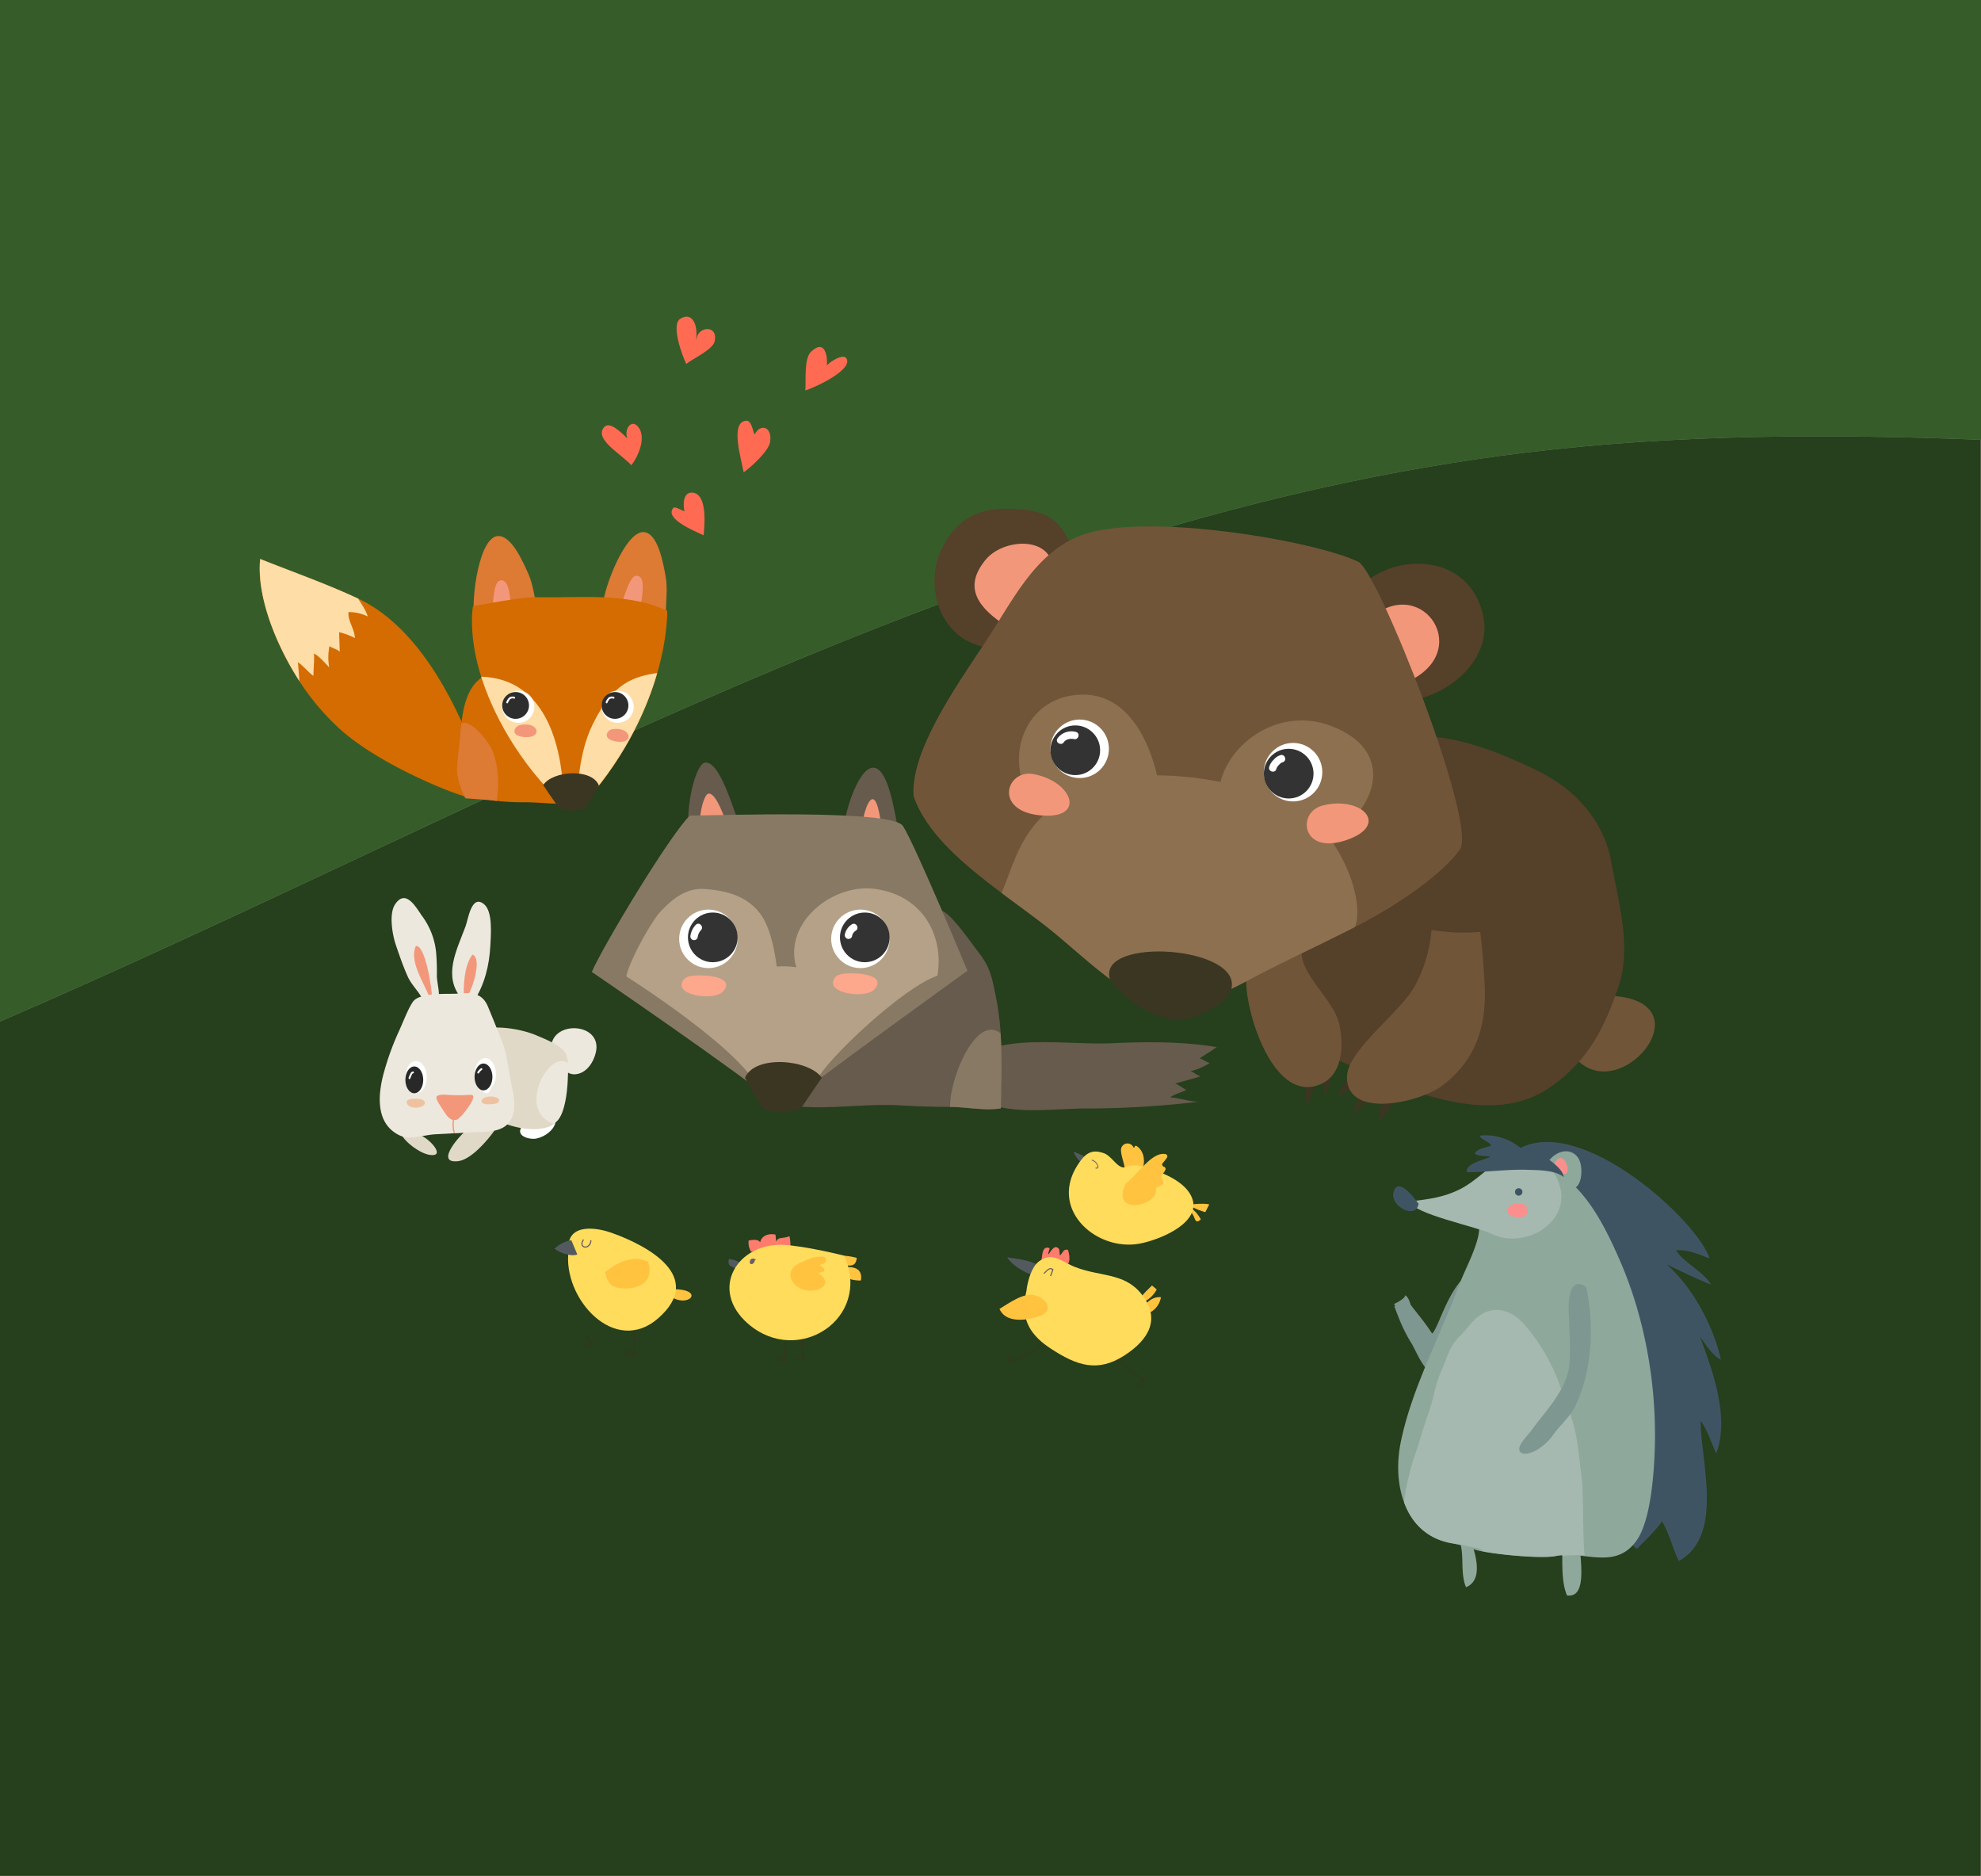 <?xml version="1.0" encoding="UTF-8"?> <svg xmlns="http://www.w3.org/2000/svg" viewBox="0 0 800 757.37"><rect x="0" y="0" width="800" height="757.37" fill="#808080" stroke="none"/><defs><style>.cls-1{fill:#263f1c;}.cls-2{fill:#365d29;}.cls-3{fill:#665b4c;}.cls-4{fill:#887965;}.cls-5{fill:#f3977a;}.cls-6{fill:#b5a187;}.cls-7{fill:#3b3622;}.cls-8{fill:#fda78d;}.cls-9{fill:#fff;}.cls-10{fill:#333;}.cls-11{fill:#715538;}.cls-12{fill:#55402a;}.cls-13{fill:#8d704f;}.cls-14{fill:#e1d9c7;}.cls-15{fill:#ede8dd;}.cls-16{fill:#eec2a1;}.cls-17{fill:#282828;}.cls-18{fill:#d46c01;}.cls-19{fill:#ffdda6;}.cls-20{fill:#dd7a34;}.cls-21{fill:#2d2d2d;}.cls-22{fill:#ff6b52;}.cls-23{fill:#7e9790;}.cls-24{fill:#3f5463;}.cls-25{fill:#8fa89c;}.cls-26{fill:#fa8f8d;}.cls-27{fill:#a5b9b0;}.cls-28{fill:#ff7c6d;}.cls-29{fill:#525a60;}.cls-30{fill:#ffc340;}.cls-31{fill:#ffdc5c;}.cls-32{fill:#695d6a;}.cls-33{fill:#432a21;}</style></defs><title>životinje</title><g id="Layer_2" data-name="Layer 2"><g id="Layer_1-2" data-name="Layer 1"><path class="cls-1" d="M615.87,182.77C398.54,209.26,203.23,324.69,0,412.47v344.9H799.82V177.56C738.3,175.14,676.91,175.33,615.87,182.77Z"></path><path class="cls-2" d="M800,0H0V412.47c203.23-87.78,398.54-203.21,615.87-229.7,61.1-7.45,122.56-7.63,184.13-5.2Z"></path><path class="cls-3" d="M400.94,423.09c13.68-4.27,33.43-1.21,48.36-1.9,13.8-.63,28.77-.7,42.08,1.59-2.12,1.52-4.85,3.15-6.92,4.55,1.45.38,2.74,1.52,4.13,1.86a27.71,27.71,0,0,1-7.74,3.31c1.35.48,2.63,1.66,4,2.06-3.27,1.09-6.94,1.92-10.26,2.95,1.59.5,3,1.85,4.55,2.53-2.12,1.08-4.84,1.73-6.6,3,3.65.26,7.91,1.77,11.6,1.78a389.1,389.1,0,0,1-45.67,2.74c-10.68,0-27,2.17-36.9-1.26Z"></path><path class="cls-3" d="M404.21,447.47c-5.93,1.13-14-.51-20-.54h-.51c-6.84,0-13.49-.26-20.2-.62-13.93-.76-26.43,1.47-40.54.5.12-16.06,6.45-28,14.79-41.14,5.63-8.87,11-18,18.67-25.26,3.74-3.52,9.86-10.45,15-10-.33.81-.69,1.61-1,2.43l8.79-5c2.87-2,12.95,12.79,15.71,16.32,5.26,6.73,5.69,10.65,7.36,18.83a105.07,105.07,0,0,1,1.82,14.26.28.28,0,0,0,0,.06v.07a1,1,0,0,1,0,.17,2.45,2.45,0,0,1,0,.27c.06.93.11,1.86.15,2.8C404.67,429.61,404.34,438.7,404.21,447.47Z"></path><path class="cls-4" d="M404.21,447.47c-5.93,1.13-14-.51-20-.54h-.51c-.26-11.94,10.73-37.62,20.38-29.67a.28.28,0,0,0,0,.06v.07c0,.38.09,1.54.18,3.24C404.67,429.61,404.34,438.7,404.21,447.47Z"></path><path class="cls-3" d="M340.92,335.22c-.56-5,5.47-25.45,11.79-25.27s8.72,19.68,9.89,24.1C362.21,333.23,340.92,335.22,340.92,335.22Z"></path><path class="cls-5" d="M347.94,335.36c-.21-2.52,2.07-12.79,4.46-12.7s3.3,9.89,3.75,12.11c-.15-.41-.25-.86-.37-1.3Z"></path><path class="cls-3" d="M278,331.77c-.44-8.36,3.15-23.77,6.9-23.91,5.71-.2,10.66,17.13,13.36,24.11-.47-.26-3.62-.39-3.94-.82Z"></path><path class="cls-5" d="M282.65,332.81c-.23-4.33,1.64-12.33,3.58-12.4,3-.11,6.15,9.29,7.55,12.91a24.26,24.26,0,0,1-2.66-.83Z"></path><path class="cls-4" d="M239,392.43c3.94-9.52,31.49-55.35,39.58-63.14l-.09,0c10.64,0,81.59-2.61,86.1,4.14,4.79,7.2,26.1,58.52,26.1,58.52s-64.56,46.49-75,55.37C299.64,433.78,239,392.43,239,392.43Z"></path><path class="cls-6" d="M252.93,394.23c1.35-6.75,10.41-22.49,13.52-25.84,5.08-5.48,10.71-10.12,18.52-9.43,5.94.52,15.81,1.7,22,9.9,4.12,5.47,5.86,15,6.71,21.38a40.1,40.1,0,0,1,7.9.29c0-.06-.08,0,0,0-5.32-17.86,14.66-34.07,32-31.6,19.25,2.74,27.66,19,25,35-13.75,4.7-43.55,32.74-48.39,41.6-2.89,5.29-2.68,6.12-7.93,6.72-2.4.28-14.53,1.56-15.09-.58C302.89,425.74,252.93,394.23,252.93,394.23Z"></path><path class="cls-7" d="M300.86,435.13c3.95-9.31,25.7-7.53,31,0-2.59,3.83-8.54,12.54-8.54,12.54s-5.81,3-15,.18C305.51,444.17,300.86,435.13,300.86,435.13Z"></path><path class="cls-8" d="M275.25,397.67c-.41,4.48,13.72,6.43,16.92,2.45,4.78-6-7.75-6.54-11.55-6.24C279,394,275.58,394.14,275.25,397.67Z"></path><path class="cls-8" d="M336.4,396.81c-.42,4.49,13.72,6.44,16.92,2.46,4.78-6-7.75-6.54-11.55-6.24C340.13,393.16,336.72,393.29,336.4,396.81Z"></path><circle class="cls-9" cx="286.08" cy="379.06" r="11.81"></circle><circle class="cls-10" cx="287.85" cy="378.47" r="10.03"></circle><circle class="cls-9" cx="347.47" cy="379.06" r="11.81"></circle><circle class="cls-10" cx="349.24" cy="378.47" r="10.03"></circle><path class="cls-9" d="M281.73,378.54a5.37,5.37,0,0,1,1.36-3c1.31-1.41-.81-3.54-2.12-2.12a8.15,8.15,0,0,0-2.13,4.27,1.54,1.54,0,0,0,1.05,1.85,1.51,1.51,0,0,0,1.84-1Z"></path><path class="cls-9" d="M344.09,378a3.22,3.22,0,0,1,1.47-2.21c1.64-1,.14-3.6-1.51-2.59a6.18,6.18,0,0,0-2.85,4,1.54,1.54,0,0,0,1.05,1.85,1.51,1.51,0,0,0,1.84-1Z"></path><path class="cls-7" d="M540.2,442.62c2.91-.66,5.31-3.61,7.62-5.13l-1-4.66A22.26,22.26,0,0,0,540.2,442.62Z"></path><path class="cls-7" d="M546.59,449.93c2-2.19,4.08-4.4,6.2-6.44l-2.16-2.34C548.72,442.94,546.45,447.48,546.59,449.93Z"></path><path class="cls-7" d="M558.91,443.88c-1.63,1.63-2.41,6.25-1.89,8.79,1.74-1.94,6-7.33,6.44-9Z"></path><path class="cls-7" d="M530.78,435.67l-3.5,1.59c-.37,1.83-.19,6.67.82,8.76C530.05,442.9,530.3,439.23,530.78,435.67Z"></path><path class="cls-7" d="M535.28,442.26s0,0,0-.05l0,0Z"></path><path class="cls-7" d="M537.32,432.82l-2.88,0a25.36,25.36,0,0,0,.83,9.36C536.52,440.3,538.08,432.86,537.32,432.82Z"></path><path class="cls-11" d="M645.19,402c47.34-1.61,10.28,45.75-8.6,25.62Z"></path><path class="cls-12" d="M552.33,234.25c14.41-10.9,40.53-9.72,46.42,13.32,5.27,20.64-18.49,36.26-33.37,35.35Z"></path><path class="cls-5" d="M553.62,249.37c21.31-17.84,42.21,14.62,13.74,26.32Z"></path><path class="cls-12" d="M434,223.21c-5.11-11.83-9-17.1-24.49-17.76-10-.42-17.94,1.05-24.91,9.3-14.2,16.8-6.87,45.56,16.72,47Z"></path><path class="cls-5" d="M424.88,227.4c-2.63-10.9-20-9.59-26.78-1.48-9.56,11.48-2.68,19.67,8.16,26.78-.49-1.54,0-2.68-.09-4.17Z"></path><path class="cls-12" d="M570.14,297.88c15.17-2.73,38.22,7,51.69,13.78,14.35,7.19,25.77,19.64,28.79,36,3,16.57,8.41,34.64,3,50.64-5.62,16.57-12.11,29.84-27.41,40.56-27.18,19.05-66.92-3.12-93.58-14.14-8.38-3.47-11.62-8.36-14.31-19.36-1.58-6.46-5.43-20.82-3.25-26.86,5.72-15.87,36.1-24.49,47.25-37.77,8-9.49,10.41-26.9,8.34-38.67.6-2.59-.63,3.79-.24,2.28Z"></path><path class="cls-11" d="M589.56,343c-7.15,10-24.62,22-39.92,30l-2.5,1.29c-13.26,6.82-27.08,13.11-40.56,20.21-14.26,7.51-31,16.28-45.74,8.88-12-6-24.83-18.3-35.27-26.89-6.1-5-13.56-10.3-21.08-15.94-15.1-11.31-30.46-24.07-35.55-39.13-1.26-17.62,15.94-42.64,28.87-62,10.81-16.17,19.69-36,38.75-43.26,25.32-9.6,93.94,2,112,10.67C556.59,230.7,596.8,332.86,589.56,343Z"></path><path class="cls-11" d="M597.75,376.27a79.63,79.63,0,0,1-18.45-.59l-1.22-.18a56.92,56.92,0,0,1-6.46,22.16c-5.7,10.92-27.51,26.23-27.65,37.09-.23,17.3,29.36,10.35,38.21,3.76,14.83-11.06,18.44-25.91,17.27-42.89C599.13,391,598.76,383.84,597.75,376.27Z"></path><path class="cls-11" d="M526.7,380.32c-5.37,10.76,11.72,22,14.18,33.3,1.68,7.68,1.74,20-7.45,24.06-20.52,9.11-32.26-35-29.87-44.63C503.56,393.05,528.27,381.72,526.7,380.32Z"></path><path class="cls-13" d="M548,370.93c1-9.75-4-22.82-11.06-32.54,19.07-11.64,27.07-35,.93-45.15-20.41-8-40.63,5.66-45,22.46a143.74,143.74,0,0,0-16.61-2.27c-3-.23-6-.36-9-.37-3.49-14.93-13-35.48-34.23-32.28C410.43,284.17,404,313.07,421.56,329c-10,9.66-12.27,19.83-17.07,31.55,7.52,5.64,15,10.92,21.08,15.94,10.44,8.59,23.3,20.87,35.27,26.89,14.71,7.4,31.48-1.37,45.74-8.88,13.48-7.1,27.3-13.39,40.56-20.21A11.31,11.31,0,0,0,548,370.93Z"></path><path class="cls-5" d="M534.18,325.21c-10.64,2.68-8.59,20.16,9.46,14C561.53,333.17,550,321.23,534.18,325.21Z"></path><path class="cls-5" d="M417.24,312.52c-10.8-1.93-16.13,14.85,2.85,16.68C438.9,331,433.29,315.39,417.24,312.52Z"></path><path class="cls-7" d="M448.15,395.16c0,.1,0,.07,0,.07,5.93,8.21,15.42,14.6,25.28,16.39,7,1.27,21.77-5.51,23.73-11.88C502.58,382.06,443.45,377.92,448.15,395.16Z"></path><circle class="cls-9" cx="436.01" cy="302.33" r="11.81"></circle><circle class="cls-9" cx="522.19" cy="311.77" r="11.81"></circle><circle class="cls-10" cx="434.24" cy="302.92" r="10.03"></circle><circle class="cls-10" cx="520.42" cy="312.36" r="10.03"></circle><path class="cls-9" d="M515.43,310.45a3.79,3.79,0,0,1,1.09-1.63,3.12,3.12,0,0,1,1.43-1.06c1.87-.46,1.08-3.35-.8-2.89a5.82,5.82,0,0,0-2.75,1.83,6.7,6.7,0,0,0-1.86,3c-.48,1.87,2.41,2.67,2.89.79Z"></path><path class="cls-9" d="M429.64,299.66c.8-1.23,2.68-1.57,4.05-1.25,1.88.44,2.68-2.45.8-2.89a6.93,6.93,0,0,0-7.44,2.62c-1.06,1.63,1.54,3.13,2.59,1.52Z"></path><path class="cls-14" d="M168.79,458.35c2.7-.68,12.31,8.94,4.83,7.95-3.9-.51-10.24-5.18-11.73-8.64Z"></path><path class="cls-9" d="M224.32,453.2c-.7,3.12-4.17,5.7-7.61,6.47-2.58.58-8.73-.82-6-4.77v0c.08,0,.25-.27.37-.37l-.06,0c2.75.13,9.34-1.09,11.26-2.76Z"></path><path class="cls-15" d="M222.6,422.56c.77-10.83,20.85-9.6,18,2.42-.89,3.77-3.42,7.78-7.34,8.62-3.55.75-4.87-1.42-7.53-3.27a.17.17,0,0,0,.11-.2c.29.27.36,0,.87,0Z"></path><path class="cls-14" d="M188.67,456.07c-2.87,2.14-13.24,13.73-3.8,12.78,5.27-.53,11.93-8.3,14.85-12.44Z"></path><path class="cls-14" d="M198.25,415c5.46-.57,13.35.89,18.29,3,3.68,1.57,10.54,4.16,12.06,7.71,1.88,4.36-.2,12.23-.66,16.9-.5,5.1-1.5,10.81-6.84,12.5-5.52,1.74-12.62.38-18.22-1.81,0,0,0,0,0,0a4.55,4.55,0,0,0,.54-1.73Z"></path><path class="cls-15" d="M229.39,429.36c-7.22-6.24-21.1,18.83-6,24.28C230.15,451.18,229.39,429.36,229.39,429.36Z"></path><path class="cls-15" d="M186.27,403c-7.46-9-1.89-19.24,1.74-29,1.08-2.9,2.39-13.17,7.5-8.89,3.6,3,2.71,12.58,2.5,16.82-.39,7.66-2.29,15.63-6.56,22.1Z"></path><path class="cls-5" d="M187.31,403.31c-.19-5.1.05-13.52,3.53-17.92,4,1.76-.16,14.23-2.15,16.88Z"></path><path class="cls-15" d="M177.19,402.25c.29-2.24-.77-5.79-.77-8.36a91.26,91.26,0,0,0-.29-9.24,29.46,29.46,0,0,0-5.76-14.92c-2.52-3.62-6.62-11.08-10.89-4.49-2.48,3.84-1,12.29.38,16.3,1.44,4.24,2.95,8.65,4.81,12.77,1.55,3.45,4.45,5.93,6,9.18.32-.22.23-.52.33-.89Z"></path><path class="cls-5" d="M174.43,402.6c.07-3.16-2.69-21.36-6.5-20.65-2.85,6.15,3.39,14.95,5.46,20.65Z"></path><path class="cls-15" d="M205.92,452.74c-3.13,4.52-9.34,4.15-14.21,4.39-2.65.13-5.29.29-8,.44l-.53,0c-2.46.14-4.93.28-7.41.4-4.51.22-10.14,2.46-14.42.43-10.42-5-8.54-17.91-6-26.51a108.74,108.74,0,0,1,5.27-14.48c2.22-4.77,4.25-10.39,6.23-13.06,2.83-3.82,14.66-2.9,17.52-3.16,5.85-.54,10.31-.5,12.69,5.25,1.93,4.64,3.85,9.38,5.65,14,2.09,5.34,2.61,11.44,3.73,17C207.44,442.07,208.88,448.45,205.92,452.74Z"></path><path class="cls-5" d="M183.38,442.17h3.89c.75,0,3-.37,3.61.09,1.57,1.1-4.64,9.18-6.45,9.82-2.44.87-4.23-1.78-5.36-3.69-.72-1.22-3.66-4.95-2.63-5.79C177.78,441.49,180.86,442.17,183.38,442.17Z"></path><path class="cls-5" d="M183.76,457.57l-.53,0a12.67,12.67,0,0,1-.24-6.05l.48.18A12.32,12.32,0,0,0,183.76,457.57Z"></path><path class="cls-16" d="M164.43,445.74c1.07,2.31,7.14,1.75,7.16-.46,0-1-1.35-1.55-2.37-1.59C168,443.63,163.25,443.16,164.43,445.74Z"></path><path class="cls-16" d="M199.22,442.79c-1-.28-3.94.09-4.51,1.08-1.1,1.93,1.92,2.07,3,2s3.81-.07,3.81-1.58C201.52,443.12,199.88,443,199.22,442.79Z"></path><ellipse class="cls-9" cx="168.03" cy="434.91" rx="4.33" ry="6.49"></ellipse><ellipse class="cls-9" cx="196.36" cy="438.46" rx="1.97" ry="2.95"></ellipse><ellipse class="cls-9" cx="195.97" cy="433.73" rx="4.33" ry="6.49"></ellipse><ellipse class="cls-17" cx="167.31" cy="436" rx="3.61" ry="5.41"></ellipse><ellipse class="cls-17" cx="195.25" cy="434.82" rx="3.61" ry="5.41"></ellipse><path class="cls-9" d="M193.45,433.26a3.78,3.78,0,0,1,1.17-1.28c.39-.27,0-.92-.38-.64a4.61,4.61,0,0,0-1.44,1.54c-.25.41.4.79.65.38Z"></path><path class="cls-9" d="M165.62,435.49l.52-1.19c.13-.3.3-.92.7-.92a.38.38,0,0,0,0-.75,1.21,1.21,0,0,0-1,.64,13.75,13.75,0,0,0-.82,1.84c-.19.44.45.82.64.38Z"></path><path class="cls-18" d="M105.07,225.64v0S105.09,225.65,105.07,225.64Z"></path><path class="cls-18" d="M105.05,225.67s0,0,0,0v0Z"></path><path class="cls-18" d="M105.05,225.67h0S105,225.68,105.05,225.67Z"></path><path class="cls-18" d="M120.9,275a98,98,0,0,0,17,19.92c18.51,16.32,55.45,29.72,52.54,26.76l.94-18.56c-10.06-25.68-25-51.27-46.77-61.44-12.68-5.94-26.28-10.7-39.56-16C103.59,240.3,111,259.61,120.9,275Z"></path><path class="cls-19" d="M105.07,225.64v0S105.09,225.65,105.07,225.64Z"></path><path class="cls-19" d="M105.05,225.67s0,0,0,0v0Z"></path><path class="cls-19" d="M105.05,225.67h0S105,225.68,105.05,225.67Z"></path><path class="cls-19" d="M120.9,275c-.18-2.54-.35-5.08-.59-7.62,2.3,1.54,4.14,4,6.27,5.52,0-3,.42-6.34.21-9.06,2.44,1.36,4.24,3.65,6.17,5.62a22.24,22.24,0,0,1,.1-8.57c1.18.85,3.05,1.18,4.15,2.23-.11-2.57-.18-5.68-.26-7.87a28.44,28.44,0,0,1,6.37,2.36c-.1-3.68-2.91-6.84-2.58-10.49a17.68,17.68,0,0,1,7.76,1.77c-.62-2.28-2.49-4.95-3.87-7.21-12.68-5.94-26.28-10.7-39.56-16C103.59,240.3,111,259.61,120.9,275Z"></path><path class="cls-18" d="M235,323.35h0S235,323.34,235,323.35Z"></path><path class="cls-18" d="M235,323.37h0Z"></path><path class="cls-18" d="M235,323.35h0Z"></path><path class="cls-18" d="M191.39,320.81a25.88,25.88,0,0,0,9.24,2.55,99,99,0,0,0,11.44.56c8,0,15.41,1.59,22.9-.56-.06-.06-.27-.3-.28-.3a6.47,6.47,0,0,0-.07-2.42c-.43-.12-1.17.09-1.53-.09L194.83,273.4c-5.92,3.7-7.68,11.63-8.52,18.82-.26,2.27-.44,4.47-.62,6.44-.36,3.8-.9,7.41-1.1,11.23C184.3,315.7,186.38,318.62,191.39,320.81Z"></path><path class="cls-20" d="M184.59,309.89c-.29,5.81,3.34,12.42,3.34,12.42s8.49.58,12.7,1.05c.91-6.71.83-12.87-1.49-19.68-1.22-3.59-9.16-13.88-12.83-11.46-.26,2.27-.44,4.47-.62,6.44C185.33,302.46,184.79,306.07,184.59,309.89Z"></path><path class="cls-18" d="M178.38,310.79l.28.16C179.15,311.06,178.75,310.92,178.38,310.79Z"></path><path class="cls-18" d="M178.38,310.79l-.4-.24,0,.1Z"></path><path class="cls-20" d="M268.93,248c-4-.7-8-1.13-12-1.51-3.46-.33-6.93-.62-10.39-1l-1.56-.2-.58-.08-1.11-.17c.7-8.57,10-32.28,17.5-30.08,5.22,1.52,7.07,12.81,8,17.65S268.86,242.88,268.93,248Z"></path><path class="cls-5" d="M257.32,251.66c-.18-2.58,5.48-19.49-.41-19.2-3.44.17-6,14.14-8,16.2-1.11-.09,0-.61-.42-1.1Z"></path><path class="cls-20" d="M217.12,246.5c-4,.3-8,.89-12,1.51-3.44.54-6.87,1.13-10.33,1.58l-1.56.19-.58.06-1.12.11c-1.35-8.49,2.06-33.79,9.87-33.53,5.43.19,9.89,10.68,11.92,15.14S215.84,241.55,217.12,246.5Z"></path><path class="cls-5" d="M206.72,252.94c-.78-2.46.71-20.27-4.94-18.52-3.29,1-2.51,15.22-3.95,17.7-1.1.19-.12-.59-.67-1Z"></path><path class="cls-18" d="M191,244.78s19.55-3.81,25.3-3.67c17.78.44,37-2.11,53.14,5.5,0,0,.31,10.05-4,25.11-.13.47-.27.94-.42,1.42-.09.32-.19.65-.29,1A135.91,135.91,0,0,1,239,320.73c-2.4.18-4.8.38-7.19.63-1.33.13-2.65.27-4,.43-.33,0-.66.08-1,.13h-.2c-18.83-17.87-28-35.09-32.28-48.7C188.9,256.18,191,244.78,191,244.78Z"></path><path class="cls-19" d="M233.22,325.91c.21.22.42.44.62.67,17.41-18.91,26.31-37.8,30.86-52.47.1-.32.2-.65.29-1,.15-.48.29-.95.42-1.42-9.69,1.61-17.69,3.79-26,20.66C233.75,303.73,233.07,318.41,233.22,325.91Z"></path><path class="cls-19" d="M194.32,273.22c4.39,13.83,14.3,34.09,33.75,52.28,0-.74-.54-4.2-.57-5C226.81,301.33,220.46,274,194.32,273.22Z"></path><path class="cls-5" d="M247.29,294.41c7.59-1.09,9,5.87,2.21,5.06S245.06,294.74,247.29,294.41Z"></path><path class="cls-5" d="M209.87,292.78c7.47-1.77,9.45,5,2.63,4.84C205.53,297.41,207.68,293.3,209.87,292.78Z"></path><circle class="cls-9" cx="209.3" cy="285.36" r="6.49"></circle><circle class="cls-21" cx="208.22" cy="284.82" r="5.41"></circle><path class="cls-9" d="M205.13,283.78a6.65,6.65,0,0,1,.82-1.42,1.55,1.55,0,0,1,1.6-.28c.46.15.65-.57.2-.73a2.52,2.52,0,0,0-2,.2,4.44,4.44,0,0,0-1.25,1.85c-.23.43.42.81.64.38Z"></path><circle class="cls-9" cx="249.44" cy="285.36" r="6.49"></circle><circle class="cls-21" cx="248.36" cy="284.82" r="5.41"></circle><path class="cls-9" d="M245.27,283.78a7.07,7.07,0,0,1,.81-1.42,1.57,1.57,0,0,1,1.61-.28c.45.15.65-.57.2-.73a2.52,2.52,0,0,0-2,.2,4.44,4.44,0,0,0-1.25,1.85c-.23.43.42.81.64.38Z"></path><path class="cls-7" d="M241.87,317.16c-2.78-7.12-18.74-6-22.49-.19,1.82,2.93,6.41,9.28,6.41,9.28s4.09,2.29,10.54.14C238.34,323.56,241.87,317.16,241.87,317.16Z"></path><path class="cls-22" d="M276.41,206.45c-1.67-.58-3.83-2.17-4.53-1.33-3.47,4.15,7.46,8.82,12.27,11,.6-5.93,1.19-17.09-4.79-17.23C275.86,198.84,275.79,203.66,276.41,206.45Z"></path><path class="cls-22" d="M304.74,175.49c-.86-2-1.34-5.87-3.47-5.64-6.4.67-2.11,14.63-.95,20.83,2.58-1.73,10-8.4,10.65-12.11C312.05,172,306.82,170.94,304.74,175.49Z"></path><path class="cls-22" d="M253.36,177c-2.67-2.55-7.18-7.1-9.41-4.51-4.17,4.85,6.91,10.77,11,15.34,3.25-4.2,6.08-11.71,2.65-15.63C254.88,169.06,251.9,173.45,253.36,177Z"></path><path class="cls-22" d="M288.58,137.89c1.55-6.8-6.37-6.13-7.24-1.45l-.31.87c.91-4.65-.72-11.81-6.2-8.68-4.14,2.36.93,15.62,2.32,18.29C279.68,144.88,287.84,141.13,288.58,137.89Z"></path><path class="cls-22" d="M325.23,157.67c5.21-1.78,19.21-8.58,16.61-12.93-1.4-2.36-7.6,2-7.9,2.86.26-2.82-.39-11.25-6.43-5.57C324.62,144.76,325.53,153.91,325.23,157.67Z"></path><path class="cls-23" d="M564,527.1a4.7,4.7,0,0,0,2-1.3l.29-.28a6.37,6.37,0,0,0,1.18-1.66c.49.64.92,1.25,1.25,1.7,3.52,4.71,6.49,8,9.62,12.86,2.86-2.29,7.65-23.18,18.14-25.53l-18.81,41.24c-3.46-2.49-5.51-8-7.59-11.64a63.68,63.68,0,0,1-5.09-10.1c-.38-1.06-1.24-3-1.87-4.94A4.85,4.85,0,0,0,564,527.1Z"></path><path class="cls-24" d="M613.26,463.86c25.73-14.24,73,30,77.12,44.25-4.25-1.64-8.88-3.74-13.53-3.28,3.08,5,10.95,8.43,14.19,13.85-5.85-2.24-12.27-5.47-17.93-8.15,10.43,9.12,18.95,25.08,21.88,38.48-3.59-1.8-6-6-8.51-9.36,5.43,14.46,12,32.8,6.62,47.15-2.09-4.17-3.54-9.65-6.34-13.07,0,15.88,9.7,46.49-8.82,56.54-2.44-5.07-3.86-11.16-6.76-16.08-1.89,3.24-10.13,11.16-10.13,11.16-5.44-4.21-4-4.87-10.63-4.88,2.18-13.07,5.72-26,6-39.42.33-15.29-3.63-29.41-7.18-44.11-3.21-13.33-8.57-25.78-12.16-38.94-1.56-5.71-1.17-12.05-3.7-17.43C633.47,481.18,610.82,469.07,613.26,463.86Z"></path><path class="cls-25" d="M567,606.5c3.08,8.43,9.37,15,19.73,16.72,1.1.18,2.17.41,3.21.67a27.71,27.71,0,0,1,.51,4.09c.25,4.34-.09,8.83,1.57,12.85,4-1.56,4.77-5.66,4.24-10a29.8,29.8,0,0,0-1.18-5.33c4.83,1.8,27,4.07,33.1,2.79a20.85,20.85,0,0,1,2.73-.38c0,1.12,0,2.26,0,3.41.07,4.53.32,9.17,1.91,12.85,6.5.89,6.07-8.27,5.48-15.89v-.11l.32,0c8.2.87,16.3,2.38,22.36-6.29,5.57-8,6.88-26.21,7.24-35.79,1-26.42-3.91-53.92-14.07-77.2-4.63-10.6-10.35-22.48-18.89-30.63-4.16-4-14.78-17.75-26.85-12.74a10.9,10.9,0,0,0-7.56,4.07c-1.23,3.94-2,8-3.3,11.94a1.36,1.36,0,0,1-.61.72c0,5.81,1.16,11.91,0,17-1.67,7-5.41,13.44-7.93,20.17-7.56,20.23-18.81,41.2-23.21,62.26C564,590,564.21,599,567,606.5Z"></path><path class="cls-25" d="M624.09,471.47c1.51-5.32,9-9.51,13.09-4.18,2.65,3.43,1.87,14.93-4.09,12.15Z"></path><path class="cls-26" d="M630.63,473.91c5.84,1.75-.2-13.69-3.66-1.9Z"></path><path class="cls-27" d="M608.48,467c-6.37,3-12.07,9.73-18.81,13.11s-12.76,4.07-20.45,5c1.69,5.09,27.23,10.15,33.36,13.14,13.5,6.58,33.88-5.48,26.33-22.2C624.5,466.27,614.69,466.13,608.48,467Z"></path><path class="cls-24" d="M562.69,481.72c-1.07,5.29,8.9,10.86,10.21,4.35C572.9,486.07,564.33,473.58,562.69,481.72Z"></path><path class="cls-26" d="M614.59,491.38c-8.14,1-7.18-6.47-.54-5.3h.09C617.55,485.88,618,491,614.59,491.38Z"></path><path class="cls-24" d="M614,463.44a22.27,22.27,0,0,0-16.52-4.94c.68,1.7,3.62,2.27,4.74,3.95-2.1,1.1-5.27,1-6.66,3.24,1.27,1.4,4.5.69,6.25,1.42-2.25,1.13-10.28,2.68-9.42,6.16,8.25,0,16.37-1.23,24.63-.95,4.6.16,10.75.08,14.5,2.92-.43-3.77-7.28-8.05-10.35-9.81A12.31,12.31,0,0,0,614,463.44Z"></path><path class="cls-24" d="M613.31,482.75a1.5,1.5,0,0,0,0-3,1.5,1.5,0,0,0,0,3Z"></path><path class="cls-23" d="M567.51,523.06c1.47.42,3.42,5.85,1.54,7.38-2.63,2.14-5.39-2.36-6.06-4,1.28-.41,5.18-2.84,4.24-3.39Z"></path><path class="cls-27" d="M571.78,586.41c1.79-5.16,3.1-10.45,5-15.57,2.11-5.67,2.73-11.71,5.22-17.21,2.33-5.12,3.27-10,7.4-14,3.26-3.18,5.43-7.16,9.52-9.33,6-3.16,12.2-.55,16.35,4.13a75.78,75.78,0,0,1,14.65,25c2.17,6.45,5.1,12.69,6.4,19.39,1.28,6.55,1.8,13.29,2.63,19.91.37,3,.38,29.1,1.07,29.21l-.28,0a4.91,4.91,0,0,0-.86-.07q-4,0-8,.31v-.34a20.85,20.85,0,0,0-2.73.38c-5,1-20.89-.29-29.06-1.81a5.36,5.36,0,0,0-2.6-1.44c-2.28-.32-4.5-.9-6.76-1.33l-.35-.09v0l-1.28-.2c-.46-.1-.93-.19-1.4-.26C576.33,621.51,570,614.93,567,606.5A97.35,97.35,0,0,1,571.78,586.41Z"></path><path class="cls-23" d="M640.59,519.65c3.21,15.15,2.52,33.33-4.26,47.71-2.18,4.63-5.86,7.54-8.82,11.58a22.08,22.08,0,0,1-6.83,6.47c-1.86,1.13-6.4,2.8-7.11.07-.58-2.23,3.65-6.23,4.83-7.88,5.73-8,14.5-16.45,15.38-26.9.66-7.76-.27-15.53-.3-23.24C633.47,523.75,634.48,515.26,640.59,519.65Z"></path><path class="cls-28" d="M307,501.58c.4-2.25,2.74-3.77,6.17-3.11,0,.21.24,2.61.28,2.8,1-2,2.21-1,5.38-2.13a18,18,0,0,1,.36,4.53l-11.4,1.22v.19a1.62,1.62,0,0,0-.1-.18l-4.36.47a6.9,6.9,0,0,1-1-4.5C304.82,500.38,306.26,500.51,307,501.58Z"></path><path class="cls-29" d="M298.75,509.78l-1.31,2.66c-1.85-1.36-3.85-.93-3.07-4.09A10.33,10.33,0,0,1,298.75,509.78Z"></path><path class="cls-30" d="M346,507.88c-.44,3.73-2.6,3.21-5.92,2.83l.51-3.72A25.79,25.79,0,0,1,346,507.88Z"></path><path class="cls-30" d="M347.65,517a13.19,13.19,0,0,1-8.9-3l3.17-2.4C346,511.39,348.33,513.06,347.65,517Z"></path><path class="cls-31" d="M316.44,502.63c8.8.41,24.47,4.34,24.47,4.34,11.41,25.33-18.69,45-38.83,27.49C286.17,520.58,297.74,501.75,316.44,502.63Z"></path><path class="cls-32" d="M305.48,508.75l-.64-.09c0,1.83-2.31,2.57-2,.57C303,507.92,304.57,507.84,305.48,508.75Z"></path><path class="cls-30" d="M488.33,486.3l-1.58,3.11c-.45-.08-5.07-1.52-6.17-2.82C481.31,485.94,487.47,485.85,488.33,486.3Z"></path><path class="cls-30" d="M484.93,492.3c-2.42,2.37-2.26-.87-3.44-2.14l-.74-2.62A14.41,14.41,0,0,1,484.93,492.3Z"></path><path class="cls-29" d="M437.1,469.83a11.48,11.48,0,0,1-3.57-4.85,35.66,35.66,0,0,1,5,2.31Z"></path><path class="cls-30" d="M457.72,463.23l0,0a.22.22,0,0,0,.41,0c.11-.38.25-.8.85-.54,5.56,3.6,2.53,14.22-2.28,11.78l-2.49-1.31c.34-2.44-1.47-5.92-1.52-8.8A2.63,2.63,0,0,1,457.72,463.23Z"></path><path class="cls-31" d="M445.89,465.65c3.18,1.17,5.74,6.6,8.58,5.57a10.69,10.69,0,0,1,6.3-.4c6.36,1.63,17.4,5.4,20.45,12.47,4.38,10.11-12.17,17-20.48,18.73-17.55,3.64-37.13-13.34-25.68-31.43C438.1,465.8,440.64,463.74,445.89,465.65Z"></path><path class="cls-30" d="M454.94,477.59l.09-.06c4-2.9,10.2-12.76,15.67-11.55a.92.92,0,0,1,.52,1.48,20.22,20.22,0,0,1-1.62,2.07.92.92,0,0,0,.42,1.53h0a.92.92,0,0,1,.58,1.31,5.31,5.31,0,0,1-1.33,1.86,1,1,0,0,0-.23,1.12c.28.56.51,1.2.76,1.79a.91.91,0,0,1-.46,1.19c-.64.31-1.27.71-1.93,1a.92.92,0,0,0-.59.94c.63,6.85-18.4,10.65-12.22-2.29A.89.89,0,0,1,454.94,477.59Z"></path><path class="cls-32" d="M443.39,470.48a1.13,1.13,0,0,1,0,1.15.79.79,0,0,1-.15.12,1.17,1.17,0,0,1-.87,0l.1-.35c.32.09.55.09.65,0s.1-.41,0-.77a3.3,3.3,0,0,0-2.23-2.07l0-.36A3.62,3.62,0,0,1,443.39,470.48Z"></path><path class="cls-33" d="M324.17,540.66a47.33,47.33,0,0,0,.57,8.57l-.18,0a48.1,48.1,0,0,1-.58-8.55Z"></path><path class="cls-33" d="M317.39,541.09a68.94,68.94,0,0,0-.3,7.94,1.21,1.21,0,0,1,0,.19v.4l-.18-.06v-.19c0-.07,0-.15,0-.22V549a70.06,70.06,0,0,1,.3-7.87Z"></path><path class="cls-33" d="M238,544.07l.11.1a.64.64,0,0,0-.1.13l-.11-.11a5.91,5.91,0,0,0-2.75-1.71l.1-.09A6,6,0,0,1,238,544.07Z"></path><path class="cls-33" d="M238.43,542.75c0,.1,0,.2,0,.3h0c-.06.1-.11.2-.16.3a2,2,0,0,0,0-.34h0a10.53,10.53,0,0,0-1.69-3.78l.15-.1A11.4,11.4,0,0,1,238.43,542.75Z"></path><path class="cls-30" d="M270.82,523.48l-1.2-2.88C285.48,519.64,278.76,528.62,270.82,523.48Z"></path><path class="cls-31" d="M247.19,497.83c14.31,5.1,37.55,17.62,18.76,34.3C248.22,547.88,227,524,229.62,505,228.48,494.44,239.34,495,247.19,497.83Z"></path><path class="cls-30" d="M261.72,509.48c3.24,9.69-7.19,12.07-13.19,10.17a5.13,5.13,0,0,1-3.22-3,10.6,10.6,0,0,1-.92-3S253.66,505.26,261.72,509.48Z"></path><path class="cls-32" d="M235.85,500.62c-.64.89-.79,1.69-.42,2.2a1.3,1.3,0,0,0,1.47.37,2.48,2.48,0,0,0,1.46-2.45h.46a2.92,2.92,0,0,1-1.78,2.9,2.22,2.22,0,0,1-.5.1,1.69,1.69,0,0,1-1.48-.63c-.24-.33-.67-1.25.42-2.75Z"></path><path class="cls-29" d="M230.74,500.75l2.4,5.76c-2.38.84-6.24-.29-9.18-2.29A12,12,0,0,1,230.74,500.75Z"></path><path class="cls-33" d="M256,546.93h0c0-.07,0-.14.05-.21.57-2.25.26-4.92,0-7.52-.08-.71-.16-1.43-.23-2.14l.18,0c.07.72.15,1.44.23,2.16.31,2.65.62,5.39,0,7.7l-.06.21c0,.14-.09.28-.14.42l-.06.17-.17-.07.06-.17C255.91,547.27,256,547.1,256,546.93Z"></path><path class="cls-33" d="M238.33,543.16h0c0-.08.09-.17.14-.26A37.11,37.11,0,0,1,244,536l.91-1,.17.09-1,1a35.5,35.5,0,0,0-5.65,7.12h0c-.06.11-.11.2-.16.31s-.18.38-.26.58l-.09.21-.11-.21.09-.21C238.09,543.63,238.21,543.39,238.33,543.16Z"></path><path class="cls-33" d="M255.85,547.44l.17.07-.06.17-.17-.07a7.83,7.83,0,0,0-4-.58l0-.18A7.94,7.94,0,0,1,255.85,547.44Z"></path><path class="cls-33" d="M256.07,546.72l.15.16-.06.21a1.07,1.07,0,0,0-.14-.16h0a9.73,9.73,0,0,0-3.93-2l0-.17A10.12,10.12,0,0,1,256.07,546.72Z"></path><path class="cls-33" d="M315.68,548.25a9.29,9.29,0,0,0,1.23.7l.18.08a1.21,1.21,0,0,1,0,.19l-.19-.07a9.65,9.65,0,0,1-1.33-.75,4.93,4.93,0,0,0-2.33-1v-.18A5.09,5.09,0,0,1,315.68,548.25Z"></path><path class="cls-33" d="M316.92,549.37l.18.06v.19l-.18-.06a14.13,14.13,0,0,0-3.42-.64v-.18A14.5,14.5,0,0,1,316.92,549.37Z"></path><path class="cls-33" d="M322.56,548.4a9.08,9.08,0,0,0,2.09.29v.19a9.45,9.45,0,0,1-2.14-.31,11.45,11.45,0,0,0-1.64-.27v-.19A11.42,11.42,0,0,1,322.56,548.4Z"></path><path class="cls-30" d="M323.11,509.88c2.24-1,5.38-2.7,9.15-2.52a1.39,1.39,0,0,1,.66,2.58,6.59,6.59,0,0,1-2.08.8,6.92,6.92,0,0,1,1.89,1.46.78.78,0,0,1-.43,1.32,16.12,16.12,0,0,0-1.89.4c7.36,5.25-1.45,8.79-6.86,6.43C319.15,518.43,316.64,512.85,323.11,509.88Z"></path><path class="cls-33" d="M414.55,546.81c.84-.34,1.57-.64,2-.86a19.08,19.08,0,0,0,3-2.25c.58-.5,1.17-1,1.75-1.45l.15.12c-.6.46-1.19,1-1.78,1.47a19,19,0,0,1-3,2.27c-.41.23-1.15.52-2,.87-1.95.79-4.88,2-4.85,2.77h-.18C409.55,548.85,412.32,547.72,414.55,546.81Z"></path><path class="cls-33" d="M458.39,554.42c1.47,1,2.85,1.92,4,2.81l-.11.14c-1.16-.89-2.55-1.81-4-2.8A59.26,59.26,0,0,1,450.9,549l.18-.07A59.61,59.61,0,0,0,458.39,554.42Z"></path><path class="cls-33" d="M409.88,549.28l-.13.13a11.43,11.43,0,0,1-2.57-3.56l.17-.07A11.07,11.07,0,0,0,409.88,549.28Z"></path><path class="cls-33" d="M407.09,548.29c.79.74,1.54,1.43,2.67,1.27l0,.18-.15,0a3.57,3.57,0,0,1-2.67-1.34c-.26-.24-.54-.5-.83-.72l.11-.14C406.53,547.78,406.81,548,407.09,548.29Z"></path><path class="cls-33" d="M461.76,557.23l.34-.16.08.16-.35.16a6.7,6.7,0,0,0-2.63,1.76l-.14-.11A6.82,6.82,0,0,1,461.76,557.23Z"></path><path class="cls-33" d="M462.34,557.29a23.56,23.56,0,0,1-2,3.6l-.15-.1a22.49,22.49,0,0,0,2-3.58Z"></path><path class="cls-30" d="M468.86,523.75c-.79,4.11-4,7-7.95,6.87l1.17-3.47C464,524.89,466.15,523.47,468.86,523.75Z"></path><path class="cls-30" d="M465.24,519c.17.18,1.69,1.47,1.89,1.61a11.58,11.58,0,0,1-7.14,5.77l.49-2C461.44,522.47,463.78,520.5,465.24,519Z"></path><path class="cls-29" d="M417.73,515.05c-4.27-1.27-9.11-4.26-11-7.4,4,.58,8.55,1.06,12.43,3.06Z"></path><path class="cls-28" d="M423.85,503.94c0,.92-.67,1.6-.49,2.52.84-.65,2.29-4.39,4.19-2.3.43.27.18,2.2.56,2.72,1.23-1.27,1.37-2.77,3.21-2.23,1,3.45.62,5.92-.94,6.18,0,0-9.54-2.13-9.79-2.38C421,507.56,420.58,502.67,423.85,503.94Z"></path><path class="cls-31" d="M419.38,509.43c5.38-4.33,9.2-.07,14.79,2.13,10.1,4,19.9,2.16,26.86,11,7.83,9.92,2.93,18.35-7,24.74-10.87,7-19.24,4-29.55-2.7-7.51-4.9-13-11.38-10-23.2C415,516.71,416.74,511.55,419.38,509.43Z"></path><path class="cls-30" d="M418,523c5.64,1.59,7.67,7,.69,8.72,0,0-11.82,4.09-15.07-3.25C407.48,526.2,413.35,521.7,418,523Z"></path><path class="cls-32" d="M422.12,513.35c.81-.83,1.81-1.86,3.15-1l.13.09,0,.15a18.69,18.69,0,0,1-1,2.74l-.37-.25a17.43,17.43,0,0,0,.87-2.44c-.9-.5-1.57.08-2.47,1-.21.22-.42.42-.62.6l-.25,0-.15-.19A8.53,8.53,0,0,0,422.12,513.35Z"></path></g></g></svg> 
